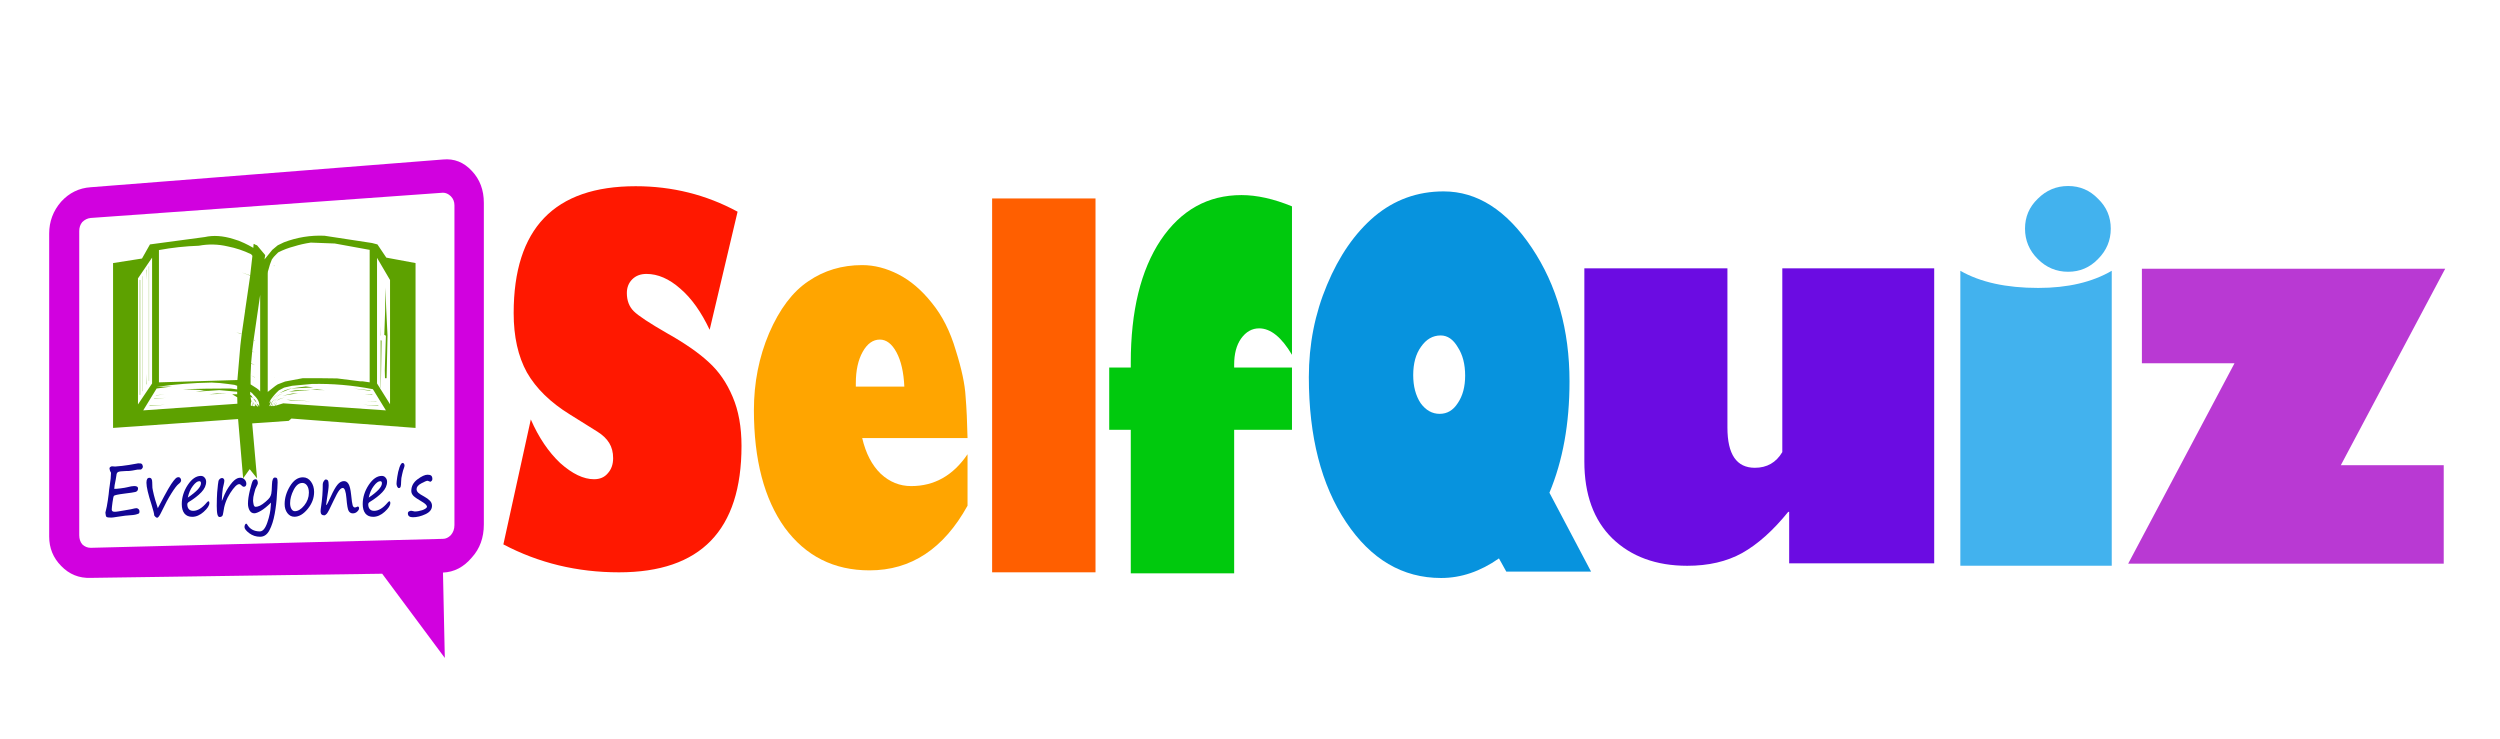 <?xml version="1.0" encoding="utf-8"?>
<svg version="1.1" id="Layer_1"
xmlns="http://www.w3.org/2000/svg"
xmlns:xlink="http://www.w3.org/1999/xlink"
width="362px" height="107px"
xml:space="preserve">
<filter id="filter3" x="-0.53" y="-0.53" width="2.281" height="2.341" >
<feComponentTransfer in="SourceGraphic">
	<feFuncR type="linear" slope="0"/>
	<feFuncG type="linear" slope="0"/>
	<feFuncB type="linear" slope="0"/>
</feComponentTransfer>
<feGaussianBlur stdDeviation="1 1" />
<feOffset dx="2.121" dy="2.121"/>
<feComponentTransfer result="1">
	<feFuncR type="linear" Ue="0" intercept="0.11"/>
	<feFuncG type="linear" Ue="0" intercept="0.094"/>
	<feFuncB type="linear" Ue="0" intercept="0.282"/>
	<feFuncA type="linear" xh="0" slope="0.5"/>
</feComponentTransfer>
<feComposite result="2"  in="SourceGraphic" in2="1" operator="over"/>
</filter>
<g style="filter:url(#filter3);">
<g id="PathID_1" transform="matrix(0.18, 0, 0, 0.204, 12.45, 72.45)" opacity="1">
<path style="fill:#130694;fill-opacity:1" d="M32.3 -32.25Q32.25 -32.2 30.95 -32.25Q29.65 -32.3 28.3 -32Q26.95 -31.7 25.9 -31.6L24.35 -31.4Q23.25 -31.2 20.1 -31.2Q15.3 -31.1 14.05 -30.5Q12.85 -29.95 12.7 -28.15Q12.55 -26.8 12.15 -25.15Q10.95 -20.2 10.95 -18.6L11.3 -18.55Q12.5 -18.5 16.05 -18.9Q19.65 -19.3 21.4 -19.7Q25.05 -20.55 27 -20.55Q30.1 -20.55 30.1 -18.9Q30.1 -16.85 28 -16.35Q25.95 -15.9 19.3 -15.2Q11.2 -14.3 10.65 -13.55Q10.15 -12.85 9.55 -8.95Q8.95 -5.1 8.95 -4.05L8.95 -3.75Q9.05 -2.5 10.55 -2.35L11 -2.3Q12.35 -2.25 14.25 -2.55L19.05 -3.25Q21.75 -3.6 24.5 -4.1Q27.9 -4.85 28.85 -4.85Q29.55 -4.85 30.4 -4.25Q31.25 -3.65 31.25 -2.4Q31.25 -1.45 30.8 -1.1Q28.25 0 24.25 0.15Q20.75 0.25 13.4 1.3Q9.65 1.85 8.5 1.85Q5.55 1.85 4.8 1.4Q4.1 0.95 3.95 -0.85L3.85 -1.7L3.85 -1.8Q3.85 -2.2 4.3 -3.45Q4.9 -5.2 5.75 -10.15Q6.6 -15.15 6.85 -18.05Q6.95 -19.05 7.25 -20.5Q8.35 -26.45 8.35 -29.95Q8.35 -30.1 7.85 -30.85L7.65 -31.1L7.35 -32.05Q7.15 -32.4 7.15 -32.9L7.15 -33.15Q7.15 -33.7 7.8 -34.1Q8.5 -34.55 9.15 -34.55L9.2 -34.55Q10.25 -34.55 11.6 -34.4L11.7 -34.4L17.25 -34.85Q22.25 -35.35 29.15 -36.5L30 -36.65L30.4 -36.65Q32.35 -36.8 33.05 -36.25Q33.8 -35.75 34 -34.3Q34 -33.6 33.35 -32.95Q32.7 -32.3 32.3 -32.25" />
</g>
<g id="PathID_2" transform="matrix(0.18, 0, 0, 0.204, 12.45, 72.45)" opacity="1">
</g>
<g id="PathID_3" transform="matrix(0.18, 0, 0, 0.204, 18.75, 72.45)" opacity="1">
<path style="fill:#130694;fill-opacity:1" d="M8.1 0.3Q8.15 -1.15 6 -7.2Q1.85 -18.45 1.85 -22.9Q1.85 -26.4 4.2 -26.4Q6.5 -26.4 6.5 -23.25Q6.5 -20.7 6.65 -19.3Q6.85 -17.9 7.85 -14.2Q8.9 -10.55 10.1 -7.4Q10.75 -5.75 11 -4.85Q11.55 -5.65 12.35 -7.05Q16.75 -14.45 19.35 -18.45Q22 -22.45 23.65 -24.25Q25.3 -26.1 26.05 -26.45Q26.85 -26.85 27.65 -26.85Q28.6 -26.85 29.15 -26.15Q29.75 -25.45 29.75 -24.55Q29.75 -23.35 27.7 -22Q25.75 -20.7 22 -15.45Q18.25 -10.25 13.9 -2.15Q11.7 1.95 10.5 1.95Q9.45 1.95 8.1 0.3" />
</g>
<g id="PathID_4" transform="matrix(0.18, 0, 0, 0.204, 18.75, 72.45)" opacity="1">
</g>
<g id="PathID_5" transform="matrix(0.18, 0, 0, 0.204, 23.75, 72.45)" opacity="1">
<path style="fill:#130694;fill-opacity:1" d="M24.7 -8.45Q24.7 -5.9 20.2 -2.3Q15.7 1.3 10.9 1.3Q6.85 1.3 4.65 -1.05Q2.5 -3.45 2.5 -7.7Q2.5 -14.85 7.3 -21.3Q12.15 -27.75 17.85 -27.75Q19.75 -27.75 20.9 -26.5Q22.1 -25.3 22.1 -23.6Q22.1 -19.75 18.3 -16.2Q14.55 -12.7 8.25 -9.3Q6.95 -8.6 6.95 -7.55Q6.95 -5.45 8.15 -4.2Q9.35 -2.95 11.7 -2.95Q17.05 -2.95 22.65 -8.9Q23.5 -9.75 23.9 -9.75Q24.7 -9.75 24.7 -8.45M7.35 -12.35Q17.95 -18.65 17.95 -22.5Q17.95 -24 16.6 -24Q14.3 -24 11.4 -20.6Q8.5 -17.25 7.35 -12.35" />
</g>
<g id="PathID_6" transform="matrix(0.18, 0, 0, 0.204, 23.75, 72.45)" opacity="1">
</g>
<g id="PathID_7" transform="matrix(0.18, 0, 0, 0.204, 28.5, 72.45)" opacity="1">
<path style="fill:#130694;fill-opacity:1" d="M8.35 -9.9L8.95 -11.15Q10.65 -15.05 12.05 -17.25Q13.5 -19.5 15.2 -21.5Q16.95 -23.55 18.35 -24.6Q19.75 -25.65 20.9 -26.05Q22.05 -26.45 23.15 -26.45Q25.3 -26.45 26.65 -25.15Q28.05 -23.85 28.05 -22.1Q28.05 -21.3 27.55 -20.65Q27.1 -20.05 26.1 -20.05Q25.05 -20.05 24.15 -21Q23.25 -21.9 22.3 -21.9Q19.7 -21.9 15.1 -15.6Q10.5 -9.3 9.5 -1.75Q9.25 0.2 8.55 0.8Q7.85 1.45 6.55 1.45Q5.35 1.45 4.8 -0.35Q4.25 -2.2 4.25 -6.5L4.35 -11.7Q4.5 -16.4 4.95 -19.3L5.2 -21.55Q5.4 -23.45 5.65 -24.2Q5.9 -24.95 6.7 -25.6Q7.55 -26.25 8.5 -26.25Q9.4 -26.25 9.85 -25.65Q10.35 -25.1 10.35 -24.4Q10.35 -23.45 9.85 -21.65Q9.25 -19.7 9.15 -18.95Q9.1 -18.1 8.9 -17.15Q8.65 -16.1 8.4 -11.5L8.35 -10.6L8.35 -9.9" />
</g>
<g id="PathID_8" transform="matrix(0.18, 0, 0, 0.204, 28.5, 72.45)" opacity="1">
</g>
<g id="PathID_9" transform="matrix(0.18, 0, 0, 0.204, 33.2, 72.45)" opacity="1">
<path style="fill:#130694;fill-opacity:1" d="M21.8 -8.8Q17.2 -4.8 13.7 -3Q10.2 -1.2 8.35 -1.2Q5.9 -1.2 4.55 -3.25Q3.25 -5.3 3.25 -8.05Q3.25 -11.9 4.8 -17.55Q6.4 -23.25 7.15 -24.3Q7.9 -25.35 9.6 -25.35Q10.3 -25.35 10.75 -24.5Q11.2 -23.7 11.2 -22.65Q11.2 -22.05 10.6 -21.05Q9.25 -18.7 9.2 -18.45L8.25 -15.4Q7.35 -12.65 7.35 -10.25Q7.35 -9.4 7.75 -7.6Q8.15 -5.8 9.45 -5.8Q10.85 -5.8 12.85 -6.6Q14.85 -7.45 17.35 -9.35Q19.9 -11.25 20.75 -12.4Q21.65 -13.6 22 -15.1Q22.4 -16.6 22.55 -21.6Q22.7 -26.6 24.95 -26.6Q26.3 -26.6 26.7 -25.9Q27.1 -25.2 27.1 -23.2Q27.1 -21.55 26.9 -19.05Q26.6 -15.95 26.55 -14.6Q26.2 -7.75 24.75 -0.8Q23.3 6.15 20.55 10.8Q17.8 15.45 13 15.45Q8.1 15.45 4.25 12.9Q0.45 10.35 0.45 8.55Q0.45 7.75 0.85 6.95Q1.25 6.15 1.85 6.15Q2.15 6.15 2.5 6.6Q5.75 11.65 12.8 11.65Q16.4 11.65 18.85 5.25Q21.35 -1.1 21.6 -6.65Q21.65 -7.75 21.8 -8.8" />
</g>
<g id="PathID_10" transform="matrix(0.18, 0, 0, 0.204, 33.2, 72.45)" opacity="1">
</g>
<g id="PathID_11" transform="matrix(0.18, 0, 0, 0.204, 38.6, 72.45)" opacity="1">
<path style="fill:#130694;fill-opacity:1" d="M10.6 1.25Q7.2 1.25 4.95 -1.35Q2.75 -3.95 2.75 -7.75Q2.75 -14.2 7.05 -20.45Q11.4 -26.75 17.45 -26.75Q21.45 -26.75 23.95 -23.65Q26.45 -20.6 26.45 -16.35Q26.45 -9.85 21.3 -4.3Q16.15 1.25 10.6 1.25M7.15 -8.4Q7.15 -5.9 8.2 -4.3Q9.25 -2.7 11 -2.7Q14.75 -2.7 18.5 -6.75Q22.25 -10.85 22.25 -15.85Q22.25 -18.95 20.8 -20.85Q19.35 -22.75 16.95 -22.75Q12.9 -22.75 10 -17.8Q7.15 -12.9 7.15 -8.4" />
</g>
<g id="PathID_12" transform="matrix(0.18, 0, 0, 0.204, 38.6, 72.45)" opacity="1">
</g>
<g id="PathID_13" transform="matrix(0.18, 0, 0, 0.204, 43.85, 72.45)" opacity="1">
<path style="fill:#130694;fill-opacity:1" d="M20.35 -19.2Q19.05 -19.2 17.5 -17.5Q15.95 -15.8 12.8 -9.9Q8.65 -1.95 7.45 -0.85Q6.25 0.25 5.45 0.25Q2.5 0.25 2.5 -2.6Q2.5 -3.8 2.9 -6Q4.25 -13.55 4.25 -21.9Q4.25 -22.85 5.05 -24Q5.9 -25.2 6.6 -25.2Q7.9 -25.2 8.45 -24.4Q9 -23.6 9 -21.15Q9 -18.65 7.5 -10.75Q7 -8.15 7 -7.45Q7 -7.05 7.2 -7.05Q7.6 -7.05 10.7 -13.05Q13.8 -19.1 16.15 -21.55Q18.5 -24.05 21.35 -24.05Q23.6 -24.05 25 -22Q26.4 -19.95 27.05 -14.55Q27.75 -8.35 28.3 -6.85Q28.9 -5.35 30.1 -5.35Q30.9 -5.35 32.05 -5.9L32.35 -6Q33.45 -6 33.45 -4.75Q33.45 -3.65 31.95 -2.4Q30.5 -1.15 28.4 -1.15Q26.3 -1.15 25.1 -2.85Q23.95 -4.55 23.3 -11.85Q22.6 -19.2 20.35 -19.2" />
</g>
<g id="PathID_14" transform="matrix(0.18, 0, 0, 0.204, 43.85, 72.45)" opacity="1">
</g>
<g id="PathID_15" transform="matrix(0.18, 0, 0, 0.204, 49.95, 72.45)" opacity="1">
<path style="fill:#130694;fill-opacity:1" d="M24.7 -8.45Q24.7 -5.9 20.2 -2.3Q15.7 1.3 10.9 1.3Q6.85 1.3 4.65 -1.05Q2.5 -3.45 2.5 -7.7Q2.5 -14.85 7.3 -21.3Q12.15 -27.75 17.85 -27.75Q19.75 -27.75 20.9 -26.5Q22.1 -25.3 22.1 -23.6Q22.1 -19.75 18.3 -16.2Q14.55 -12.7 8.25 -9.3Q6.95 -8.6 6.95 -7.55Q6.95 -5.45 8.15 -4.2Q9.35 -2.95 11.7 -2.95Q17.05 -2.95 22.65 -8.9Q23.5 -9.75 23.9 -9.75Q24.7 -9.75 24.7 -8.45M7.35 -12.35Q17.95 -18.65 17.95 -22.5Q17.95 -24 16.6 -24Q14.3 -24 11.4 -20.6Q8.5 -17.25 7.35 -12.35" />
</g>
<g id="PathID_16" transform="matrix(0.18, 0, 0, 0.204, 49.95, 72.45)" opacity="1">
</g>
<g id="PathID_17" transform="matrix(0.18, 0, 0, 0.204, 54.7, 72.45)" opacity="1">
<path style="fill:#130694;fill-opacity:1" d="M5.2 -19.1Q4.4 -19.1 3.85 -20.15Q3.3 -21.25 3.3 -22.15Q3.3 -23.4 3.9 -27.05Q4.5 -30.75 5.7 -33.85Q6.95 -36.95 8.2 -36.95Q8.9 -36.95 9.3 -36.4Q9.75 -35.85 9.75 -35.05Q9.75 -34.45 9.2 -33.15Q8.65 -31.9 8.55 -31.5L7.85 -28.95Q7 -26.15 7 -23.6Q7 -21.3 6.65 -20.2Q6.3 -19.1 5.2 -19.1" />
</g>
<g id="PathID_18" transform="matrix(0.18, 0, 0, 0.204, 54.7, 72.45)" opacity="1">
</g>
<g id="PathID_19" transform="matrix(0.18, 0, 0, 0.204, 56.85, 72.45)" opacity="1">
<path style="fill:#130694;fill-opacity:1" d="M15.9 -5.7Q15.9 -7.35 11.9 -9.4Q6.8 -12 5 -13.55Q3.25 -15.15 3.25 -17.05Q3.25 -22.05 8.2 -25.3Q13.2 -28.6 16.35 -28.6Q18.4 -28.6 19.3 -27.9Q20.2 -27.2 20.2 -25.45Q20.2 -24.7 19.55 -24.15Q18.9 -23.6 18.5 -23.6Q18.25 -23.6 17.45 -23.95Q16.65 -24.3 16.4 -24.3Q15.15 -24.3 11.3 -22.45Q7.5 -20.65 7.5 -18.35Q7.5 -16.95 8.85 -15.8Q10.2 -14.7 13.7 -13.05Q16.5 -11.7 18.2 -10.15Q19.9 -8.6 19.9 -6.55Q19.9 -2.7 14.6 -0.55Q9.35 1.6 4.55 1.6Q0.5 1.6 0.5 -1.15Q0.5 -2.1 1.4 -2.55Q2.3 -3 3.25 -3Q3.6 -3 4.65 -2.75Q5.7 -2.5 6 -2.5Q8.8 -2.5 11.95 -3.4Q15.15 -4.35 15.9 -5.7" />
</g>
<g id="PathID_20" transform="matrix(0.18, 0, 0, 0.204, 56.85, 72.45)" opacity="1">
</g>
</g>
<filter id="filter6" x="-0.53" y="-0.53" width="2.291" height="2.262" >
<feComponentTransfer in="SourceGraphic">
	<feFuncR type="linear" slope="0"/>
	<feFuncG type="linear" slope="0"/>
	<feFuncB type="linear" slope="0"/>
</feComponentTransfer>
<feGaussianBlur stdDeviation="1 1" />
<feOffset dx="2.121" dy="2.121"/>
<feComponentTransfer result="4">
	<feFuncR type="linear" Ue="0" intercept="0.702"/>
	<feFuncG type="linear" Ue="0" intercept="0.247"/>
	<feFuncB type="linear" Ue="0" intercept="0.208"/>
	<feFuncA type="linear" xh="0" slope="0.5"/>
</feComponentTransfer>
<feComposite result="5"  in="SourceGraphic" in2="4" operator="over"/>
</filter>
<g style="filter:url(#filter6);">
<g id="PathID_21" transform="matrix(1.419, 0, 0, 1.419, 70.2, 79.9)" opacity="1">
<path style="fill:#FF1800;fill-opacity:1" d="M3.2 -15Q4.4 -12.25 6.2 -10.55Q8.05 -8.9 9.65 -8.9Q10.55 -8.9 11.05 -9.5Q11.6 -10.1 11.6 -11.05Q11.6 -11.95 11.2 -12.6Q10.8 -13.25 10 -13.75L7.2 -15.5Q4.2 -17.35 2.8 -19.8Q1.45 -22.25 1.45 -25.85Q1.45 -38.8 13.9 -38.8Q19.5 -38.8 24.3 -36.2L21.45 -24.15Q20.15 -26.9 18.45 -28.35Q16.75 -29.85 15 -29.85Q14.1 -29.85 13.55 -29.3Q13 -28.75 13 -27.9Q13 -26.75 13.7 -26.05Q14.4 -25.35 17.1 -23.8Q19.85 -22.25 21.35 -20.85Q22.9 -19.45 23.8 -17.3Q24.7 -15.2 24.7 -12.3Q24.7 0.6 12.2 0.6Q5.8 0.6 0.4 -2.25L3.2 -15" />
</g>
<g id="PathID_22" transform="matrix(1.419, 0, 0, 1.419, 70.2, 79.9)" opacity="1">
</g>
</g>
<filter id="filter9" x="-0.53" y="-0.53" width="2.285" height="2.262" >
<feComponentTransfer in="SourceGraphic">
	<feFuncR type="linear" slope="0"/>
	<feFuncG type="linear" slope="0"/>
	<feFuncB type="linear" slope="0"/>
</feComponentTransfer>
<feGaussianBlur stdDeviation="1 1" />
<feOffset dx="2.121" dy="2.121"/>
<feComponentTransfer result="7">
	<feFuncR type="linear" Ue="0" intercept="0.188"/>
	<feFuncG type="linear" Ue="0" intercept="0.443"/>
	<feFuncB type="linear" Ue="0" intercept="0.573"/>
	<feFuncA type="linear" xh="0" slope="0.5"/>
</feComponentTransfer>
<feComposite result="8"  in="SourceGraphic" in2="7" operator="over"/>
</filter>
<g style="filter:url(#filter9);">
<g id="PathID_23" transform="matrix(1.419, 0, 0, 1.419, 185.2, 80.65)" opacity="1">
<path style="fill:#0793DE;fill-opacity:1" d="M21.7 0L20.95 -1.35Q18.1 0.65 15.05 0.65Q9.15 0.65 5.35 -5.05Q1.55 -10.75 1.55 -19.85Q1.55 -24.85 3.4 -29.25Q5.25 -33.7 8.25 -36.25Q11.3 -38.8 15.3 -38.8Q20.45 -38.8 24.3 -33.05Q28.15 -27.3 28.15 -19.4Q28.15 -12.95 26.1 -8.05L30.35 0L21.7 0M14.9 -16.1Q16.05 -16.1 16.75 -17.2Q17.5 -18.3 17.5 -20Q17.5 -21.75 16.75 -22.9Q16.05 -24.1 15 -24.1Q13.8 -24.1 13 -22.95Q12.2 -21.85 12.2 -20.05Q12.2 -18.35 12.95 -17.2Q13.75 -16.1 14.9 -16.1" />
</g>
<g id="PathID_24" transform="matrix(1.419, 0, 0, 1.419, 185.2, 80.65)" opacity="1">
</g>
</g>
<filter id="filter12" x="-0.53" y="-0.53" width="2.293" height="2.262" >
<feComponentTransfer in="SourceGraphic">
	<feFuncR type="linear" slope="0"/>
	<feFuncG type="linear" slope="0"/>
	<feFuncB type="linear" slope="0"/>
</feComponentTransfer>
<feGaussianBlur stdDeviation="1 1" />
<feOffset dx="2.121" dy="2.121"/>
<feComponentTransfer result="10">
	<feFuncR type="linear" Ue="0" intercept="0.702"/>
	<feFuncG type="linear" Ue="0" intercept="0.518"/>
	<feFuncB type="linear" Ue="0" intercept="0.208"/>
	<feFuncA type="linear" xh="0" slope="0.5"/>
</feComponentTransfer>
<feComposite result="11"  in="SourceGraphic" in2="10" operator="over"/>
</filter>
<g style="filter:url(#filter12);">
<g id="PathID_25" transform="matrix(1.419, 0, 0, 1.419, 105.2, 79.9)" opacity="1">
<path style="fill:#FFA500;fill-opacity:1" d="M23.1 -13.1L12.35 -13.1Q12.9 -10.75 14.25 -9.45Q15.6 -8.2 17.35 -8.2Q20.9 -8.2 23.1 -11.45L23.1 -6.2Q19.45 0.4 13.1 0.4Q7.65 0.4 4.45 -3.95Q1.3 -8.35 1.3 -15.95Q1.3 -20.15 2.85 -23.8Q4.45 -27.5 6.85 -29.1Q9.25 -30.75 12.35 -30.75Q14.2 -30.75 16.05 -29.8Q17.9 -28.85 19.45 -26.9Q21.05 -24.95 21.9 -22.05Q22.8 -19.2 22.9 -17.35Q23.05 -15.55 23.1 -13.1M11.7 -18.35L16.65 -18.35Q16.55 -20.55 15.85 -21.85Q15.15 -23.15 14.15 -23.15Q13.1 -23.15 12.4 -21.9Q11.7 -20.65 11.7 -18.7L11.7 -18.35" />
</g>
<g id="PathID_26" transform="matrix(1.419, 0, 0, 1.419, 105.2, 79.9)" opacity="1">
</g>
</g>
<filter id="filter15" x="-0.53" y="-0.53" width="2.321" height="2.262" >
<feComponentTransfer in="SourceGraphic">
	<feFuncR type="linear" slope="0"/>
	<feFuncG type="linear" slope="0"/>
	<feFuncB type="linear" slope="0"/>
</feComponentTransfer>
<feGaussianBlur stdDeviation="1 1" />
<feOffset dx="2.121" dy="2.121"/>
<feComponentTransfer result="13">
	<feFuncR type="linear" Ue="0" intercept="0.702"/>
	<feFuncG type="linear" Ue="0" intercept="0.388"/>
	<feFuncB type="linear" Ue="0" intercept="0.208"/>
	<feFuncA type="linear" xh="0" slope="0.5"/>
</feComponentTransfer>
<feComposite result="14"  in="SourceGraphic" in2="13" operator="over"/>
</filter>
<g style="filter:url(#filter15);">
<g id="PathID_27" transform="matrix(1.419, 0, 0, 1.419, 138.7, 80.75)" opacity="1">
<path style="fill:#FF5F00;fill-opacity:1" d="M12.55 -38.15L12.55 0L2 0L2 -38.15L12.55 -38.15" />
</g>
<g id="PathID_28" transform="matrix(1.419, 0, 0, 1.419, 138.7, 80.75)" opacity="1">
</g>
</g>
<filter id="filter18" x="-0.53" y="-0.53" width="2.302" height="2.262" >
<feComponentTransfer in="SourceGraphic">
	<feFuncR type="linear" slope="0"/>
	<feFuncG type="linear" slope="0"/>
	<feFuncB type="linear" slope="0"/>
</feComponentTransfer>
<feGaussianBlur stdDeviation="1 1" />
<feOffset dx="2.121" dy="2.121"/>
<feComponentTransfer result="16">
	<feFuncR type="linear" Ue="0" intercept="0.145"/>
	<feFuncG type="linear" Ue="0" intercept="0.49"/>
	<feFuncB type="linear" Ue="0" intercept="0.161"/>
	<feFuncA type="linear" xh="0" slope="0.5"/>
</feComponentTransfer>
<feComposite result="17"  in="SourceGraphic" in2="16" operator="over"/>
</filter>
<g style="filter:url(#filter18);">
<g id="PathID_29" transform="matrix(1.419, 0, 0, 1.419, 157.5, 80.9)" opacity="1">
<path style="fill:#00C90D;fill-opacity:1" d="M13.45 -21L19.35 -21L19.35 -14.65L13.45 -14.65L13.45 0L2.9 0L2.9 -14.65L0.7 -14.65L0.7 -21L2.9 -21L2.9 -21.5Q2.9 -29.4 5.95 -34Q9.05 -38.6 14.2 -38.6Q16.55 -38.6 19.35 -37.45L19.35 -22.3Q17.75 -25 16 -25Q14.9 -25 14.15 -23.95Q13.45 -22.95 13.45 -21.3L13.45 -21" />
</g>
<g id="PathID_30" transform="matrix(1.419, 0, 0, 1.419, 157.5, 80.9)" opacity="1">
</g>
</g>
<filter id="filter21" x="-0.53" y="-0.53" width="2.273" height="2.262" >
<feComponentTransfer in="SourceGraphic">
	<feFuncR type="linear" slope="0"/>
	<feFuncG type="linear" slope="0"/>
	<feFuncB type="linear" slope="0"/>
</feComponentTransfer>
<feGaussianBlur stdDeviation="1 1" />
<feOffset dx="2.121" dy="2.121"/>
<feComponentTransfer result="19">
	<feFuncR type="linear" Ue="0" intercept="0.373"/>
	<feFuncG type="linear" Ue="0" intercept="0.204"/>
	<feFuncB type="linear" Ue="0" intercept="0.588"/>
	<feFuncA type="linear" xh="0" slope="0.5"/>
</feComponentTransfer>
<feComposite result="20"  in="SourceGraphic" in2="19" operator="over"/>
</filter>
<g style="filter:url(#filter21);">
<g id="PathID_31" transform="matrix(1.419, 0, 0, 1.419, 224.1, 79.45)" opacity="1">
<path style="fill:#6B0CE2;fill-opacity:1" d="M37.95 -30.1L37.95 0L23.15 0L23.15 -5.25L23.05 -5.25Q20.75 -2.4 18.35 -1.05Q16 0.25 12.75 0.25Q8 0.25 5.1 -2.55Q2.25 -5.35 2.25 -10.4L2.25 -30.1L16.85 -30.1L16.85 -13.85Q16.85 -9.75 19.65 -9.75Q21.5 -9.75 22.45 -11.35L22.45 -30.1L37.95 -30.1" />
</g>
<g id="PathID_32" transform="matrix(1.419, 0, 0, 1.419, 224.1, 79.45)" opacity="1">
</g>
</g>
<filter id="filter24" x="-0.53" y="-0.53" width="2.298" height="2.262" >
<feComponentTransfer in="SourceGraphic">
	<feFuncR type="linear" slope="0"/>
	<feFuncG type="linear" slope="0"/>
	<feFuncB type="linear" slope="0"/>
</feComponentTransfer>
<feGaussianBlur stdDeviation="1 1" />
<feOffset dx="2.121" dy="2.121"/>
<feComponentTransfer result="22">
	<feFuncR type="linear" Ue="0" intercept="0.365"/>
	<feFuncG type="linear" Ue="0" intercept="0.545"/>
	<feFuncB type="linear" Ue="0" intercept="0.635"/>
	<feFuncA type="linear" xh="0" slope="0.5"/>
</feComponentTransfer>
<feComposite result="23"  in="SourceGraphic" in2="22" operator="over"/>
</filter>
<g style="filter:url(#filter24);">
<g id="PathID_33" transform="matrix(1.419, 0, 0, 1.419, 277.55, 79.8)" opacity="1">
<path style="fill:#42B2EE;fill-opacity:1" d="M13.95 -30Q12.15 -30 10.85 -31.3Q9.55 -32.6 9.55 -34.4Q9.55 -36.2 10.85 -37.45Q12.15 -38.75 13.95 -38.75Q15.75 -38.75 17 -37.45Q18.3 -36.2 18.3 -34.4Q18.3 -32.6 17 -31.3Q15.75 -30 13.95 -30M18.4 -30.1L18.4 0L2.95 0L2.95 -30.1Q6 -28.35 10.9 -28.35Q15.4 -28.35 18.4 -30.1" />
</g>
<g id="PathID_34" transform="matrix(1.419, 0, 0, 1.419, 277.55, 79.8)" opacity="1">
</g>
</g>
<filter id="filter27" x="-0.53" y="-0.53" width="2.28" height="2.262" >
<feComponentTransfer in="SourceGraphic">
	<feFuncR type="linear" slope="0"/>
	<feFuncG type="linear" slope="0"/>
	<feFuncB type="linear" slope="0"/>
</feComponentTransfer>
<feGaussianBlur stdDeviation="1 1" />
<feOffset dx="2.121" dy="2.121"/>
<feComponentTransfer result="25">
	<feFuncR type="linear" Ue="0" intercept="0.486"/>
	<feFuncG type="linear" Ue="0" intercept="0.298"/>
	<feFuncB type="linear" Ue="0" intercept="0.529"/>
	<feFuncA type="linear" xh="0" slope="0.5"/>
</feComponentTransfer>
<feComposite result="26"  in="SourceGraphic" in2="25" operator="over"/>
</filter>
<g style="filter:url(#filter27);">
<g id="PathID_35" transform="matrix(1.419, 0, 0, 1.419, 305.4, 79.5)" opacity="1">
<path style="fill:#B939D3;fill-opacity:1" d="M32.65 -10.05L32.65 0L0.45 0L11.3 -20.45L1.85 -20.45L1.85 -30.1L32.8 -30.1L22.15 -10.05L32.65 -10.05" />
</g>
<g id="PathID_36" transform="matrix(1.419, 0, 0, 1.419, 305.4, 79.5)" opacity="1">
</g>
</g>
<filter id="filter30" x="-0.53" y="-0.53" width="2.274" height="2.269" >
<feComponentTransfer in="SourceGraphic">
	<feFuncR type="linear" slope="0"/>
	<feFuncG type="linear" slope="0"/>
	<feFuncB type="linear" slope="0"/>
</feComponentTransfer>
<feGaussianBlur stdDeviation="1 1" />
<feOffset dx="2.121" dy="2.121"/>
<feComponentTransfer result="28">
	<feFuncR type="linear" Ue="0" intercept="0.549"/>
	<feFuncG type="linear" Ue="0" intercept="0.173"/>
	<feFuncB type="linear" Ue="0" intercept="0.576"/>
	<feFuncA type="linear" xh="0" slope="0.5"/>
</feComponentTransfer>
<feComposite result="29"  in="SourceGraphic" in2="28" operator="over"/>
</filter>
<g style="filter:url(#filter30);">
<g id="PathID_37" transform="matrix(0.481, 0, 0, 0.481, 5, 20.95)" opacity="1">
<path style="fill:#D101DF;fill-opacity:1" d="M130.85 13.1L130.85 109.9Q130.85 115.9 127.25 119.85Q123.6 124.2 118.55 124.4L119.1 150.1L100.25 124.75L12.5 126Q7.25 126.2 3.6 122.4Q0 118.75 0 113.55L0 22.35Q0 16.9 3.6 12.75Q7.25 8.75 12.5 8.4L118.55 0.05Q123.6 -0.45 127.25 3.5Q130.85 7.3 130.85 13.1M118.55 10.05L12.5 17.65Q11.05 17.8 9.95 18.9Q9.05 20 9.05 21.6L9.05 113.15Q9.05 114.8 9.95 115.9Q11.05 116.95 12.5 116.95L118.55 114.25Q119.8 114.25 120.9 113.15Q122 111.9 122 110.1L122 13.85Q122 12.2 120.9 11.1Q119.8 10.05 118.55 10.05" />
</g>
<g id="PathID_38" transform="matrix(0.481, 0, 0, 0.481, 5, 20.95)" opacity="1">
</g>
</g>
<filter id="filter33" x="-0.53" y="-0.53" width="2.289" height="2.3" >
<feComponentTransfer in="SourceGraphic">
	<feFuncR type="linear" slope="0"/>
	<feFuncG type="linear" slope="0"/>
	<feFuncB type="linear" slope="0"/>
</feComponentTransfer>
<feGaussianBlur stdDeviation="1 1" />
<feOffset dx="2.121" dy="2.121"/>
<feComponentTransfer result="31">
	<feFuncR type="linear" Ue="0" intercept="0.235"/>
	<feFuncG type="linear" Ue="0" intercept="0.333"/>
	<feFuncB type="linear" Ue="0" intercept="0.098"/>
	<feFuncA type="linear" xh="0" slope="0.5"/>
</feComponentTransfer>
<feComposite result="32"  in="SourceGraphic" in2="31" operator="over"/>
</filter>
<g style="filter:url(#filter33);">
<g id="PathID_39" transform="matrix(0.292, 0, 0, 0.292, 14.25, 32)" opacity="1">
<path style="fill:#5DA100;fill-opacity:1" d="M135.05 25.7Q135.3 34.2 136.1 49.55L135.65 70.7L134.85 70.7L134.75 66.85L134.85 63.45L135.3 49.7L134.75 49.25L134.5 49.35Q135.05 37.45 135.05 25.7M130.9 11L130.9 73.3L137.35 83.6L137.35 22L130.9 11M150 13.6L150 95.35L88.45 90.7L87.1 91.85L69 93.1L71.4 120.35L67.75 115.8L64.5 120.35L62 90.95L0 95.35L0 13.6L14.35 11.35L18.3 4.35L45.45 0.7Q51.9 -0.75 59.6 1.65Q62.35 2.4 64.95 3.65Q67.2 4.7 69.55 6.05L69.7 4.1L69.9 4.1L70.7 4.55L71.4 4.8L75.45 9.65L75.1 11.8L78.95 7.05L81.65 4.8L84.75 3.3Q94.45 -0.4 104.85 0.05L128.4 3.65L131.1 4.35L135.5 10.9L150 13.6M99.3 75.25L88.35 75.8L82.45 78.15L80.2 79.85L78.4 81.9L77.5 84.5L78.05 84.5L78.05 84.3L78.85 82.35L80.45 80.65L82.1 79.1L84.4 78.15L82.1 79.2L80.45 80.65L78.95 82.45L78.3 84.5L78.85 84.5L78.85 84.3L79.65 82.6L80.55 81.35L82.1 80.2L80.65 81.35L79.65 82.6L78.95 84.5L79.65 84.5L79.65 84.3L80.1 83.15L80.9 82.15L82.1 81.1L85.2 80.2L82.1 81.25L80.9 82.15L80.2 83.15L79.65 84.5L80.45 84.3L81.2 82.6L80.65 84.3L84.4 83.15L135.3 86.65L128.85 76.15Q113.8 73.2 98.55 73.55L88.8 74.45L84.85 75.35L82.25 76.7Q80.1 78.65 78.5 80.9Q77.7 81.9 77.5 83.15L78.4 81.9L80.1 79.85L82.45 78.15L85.2 76.7L88.1 75.8L95.6 74.8L99.3 75.25M101.15 76.25L104.85 76.6L97.3 76.5L87.2 77.4L101.15 76.25M87.2 77.4L90.25 76.7L97.3 76.5M85.95 81.35L98.2 82.15L88 81.7L85.95 81.35M88.8 78.3L91.75 78.15L83.95 79.4L88.8 78.3M127.6 76.7L127.6 76.95L119.1 75.8L127.6 76.7M133.15 52.05L132.8 75.45L132.7 75.45L132.7 51.85L133.15 52.05M132.7 49.55L132.8 44.7L132.8 49.55L132.7 49.55M128.6 78.95L128.5 78.95L124.75 78.65L128.5 78.75L128.6 78.95M131.55 84.5L124 83.85L131.55 84.3L131.55 84.5M130.65 82.45L125.45 82.25L130.65 82.35L130.65 82.45M68.45 9.2Q62.8 6.5 56.9 5.35Q49.75 3.65 42.55 5Q32.45 5.35 22.75 7.15L22.75 72.75L61.65 71.6L63.1 54.75L63.1 54.65L63.8 48.8L61.1 48L63.1 48.45L63.8 48.8L65.5 37.15Q65.4 37 65.2 37L65.5 37L68 19.85L63.8 18.25L68 19.7L69.1 10L68.45 9.2M79.95 15.1L79.75 15.1L79.75 14.85L79.95 14.85L79.95 15.1M14.6 20.15L14.6 77.05L14.5 77.25L14.5 20.15L14.6 20.15M17.85 15.2L17.85 72.05L17.75 72.05L17.75 15.2L17.85 15.2M13.45 22L13.45 78.95L13.25 78.95L13.25 22L13.45 22M16.5 16.9L16.65 16.9L16.85 22.3L16.5 16.9M12.35 21.2L12.35 83.7L19.35 73.3L19.35 10.9L12.35 21.2M16.65 73.75L16.5 73.75L16.65 68.55L16.65 73.75M18.1 84.3L25.9 83.85L18.1 84.5L18.1 84.3M25.7 78.8L21.25 79.2L21.25 79.1L25.7 78.8M21.6 75.8L14.95 86.65L61.65 83.35L61.55 78.75L61.65 80.2L59.05 78.65L61.65 78.65L61.55 78.75L61.65 78.3L61.55 78.6L61.55 77.4L52.7 76.6L41.05 77.4L45.15 76.7L47.15 76.7L34.5 76.15Q46.4 75.8 58.25 75.8L61.55 76.25L61.55 74.45L60.2 74L56.9 73.55L53.05 73.1L48.85 72.85Q34.75 73.1 21.6 75L29.3 74.8L21.6 75.8M26 80.45L20.35 80.9L20.35 80.75L26 80.45M69 57.25L70.35 58.15L69 57.35L68.45 63.25L70.35 64.25L68.45 63.45L68.2 69.15L70.35 70.25L70.35 70.35L68.2 69.15L68.2 73.75L71.25 75.7Q72.15 76.25 72.95 77.25L72.95 29.35L69.7 51.7L70.35 51.85L70.35 52.05L69.7 51.7L69 57.25M79.95 70.35L79.75 70.25L79.95 70.25L79.95 70.35M56.45 78.4L47.6 78.65L51.35 78.3L56.45 78.4M69.2 80.6L68.2 79.85L68.45 81.55Q68.45 81.9 68.8 82.15L69.9 83.15L70 84.6L70.45 84.5Q70.7 83.7 70.35 83.3L71.25 84.5L71.95 84.85Q71.75 84 71.2 83.25Q72.25 83.8 72.4 84.85Q73.05 82 69.7 78.95Q69 77.95 68 77.4L68 78.95Q68.95 79.4 69.2 80.6L69.45 80.75L70.9 82.6Q71.15 82.9 71.2 83.25Q70.95 81.4 69.2 80.6M61.65 80.2L61.65 78.65M68.45 82.35Q68.3 83.25 68.3 84.3L69.25 84.5L68.8 82.6L69.45 84.3L69.25 84.5L70 84.6L69.7 83.15L68.8 82.15Q68.45 82.15 68.45 82.35M78.75 11.8Q77.7 14.25 77.05 16.9Q76.7 17.7 76.7 18.8L76.7 77.5L80.45 74.55Q81 74.1 81.65 73.75L85.4 72.3L85.5 72.3L94 70.7L98.85 70.7L103.15 70.7L111.1 70.8L123.85 72.4L122.5 72.05L127.25 72.75L127.25 7.05L109.95 3.9L98.05 3.45Q93.65 4.1 89.7 5.35Q85.65 6.4 81.9 8.3L80.9 9.3Q79.65 10.45 78.75 11.8" />
</g>
<g id="PathID_40" transform="matrix(0.292, 0, 0, 0.292, 14.25, 32)" opacity="1">
</g>
</g>
</svg>

